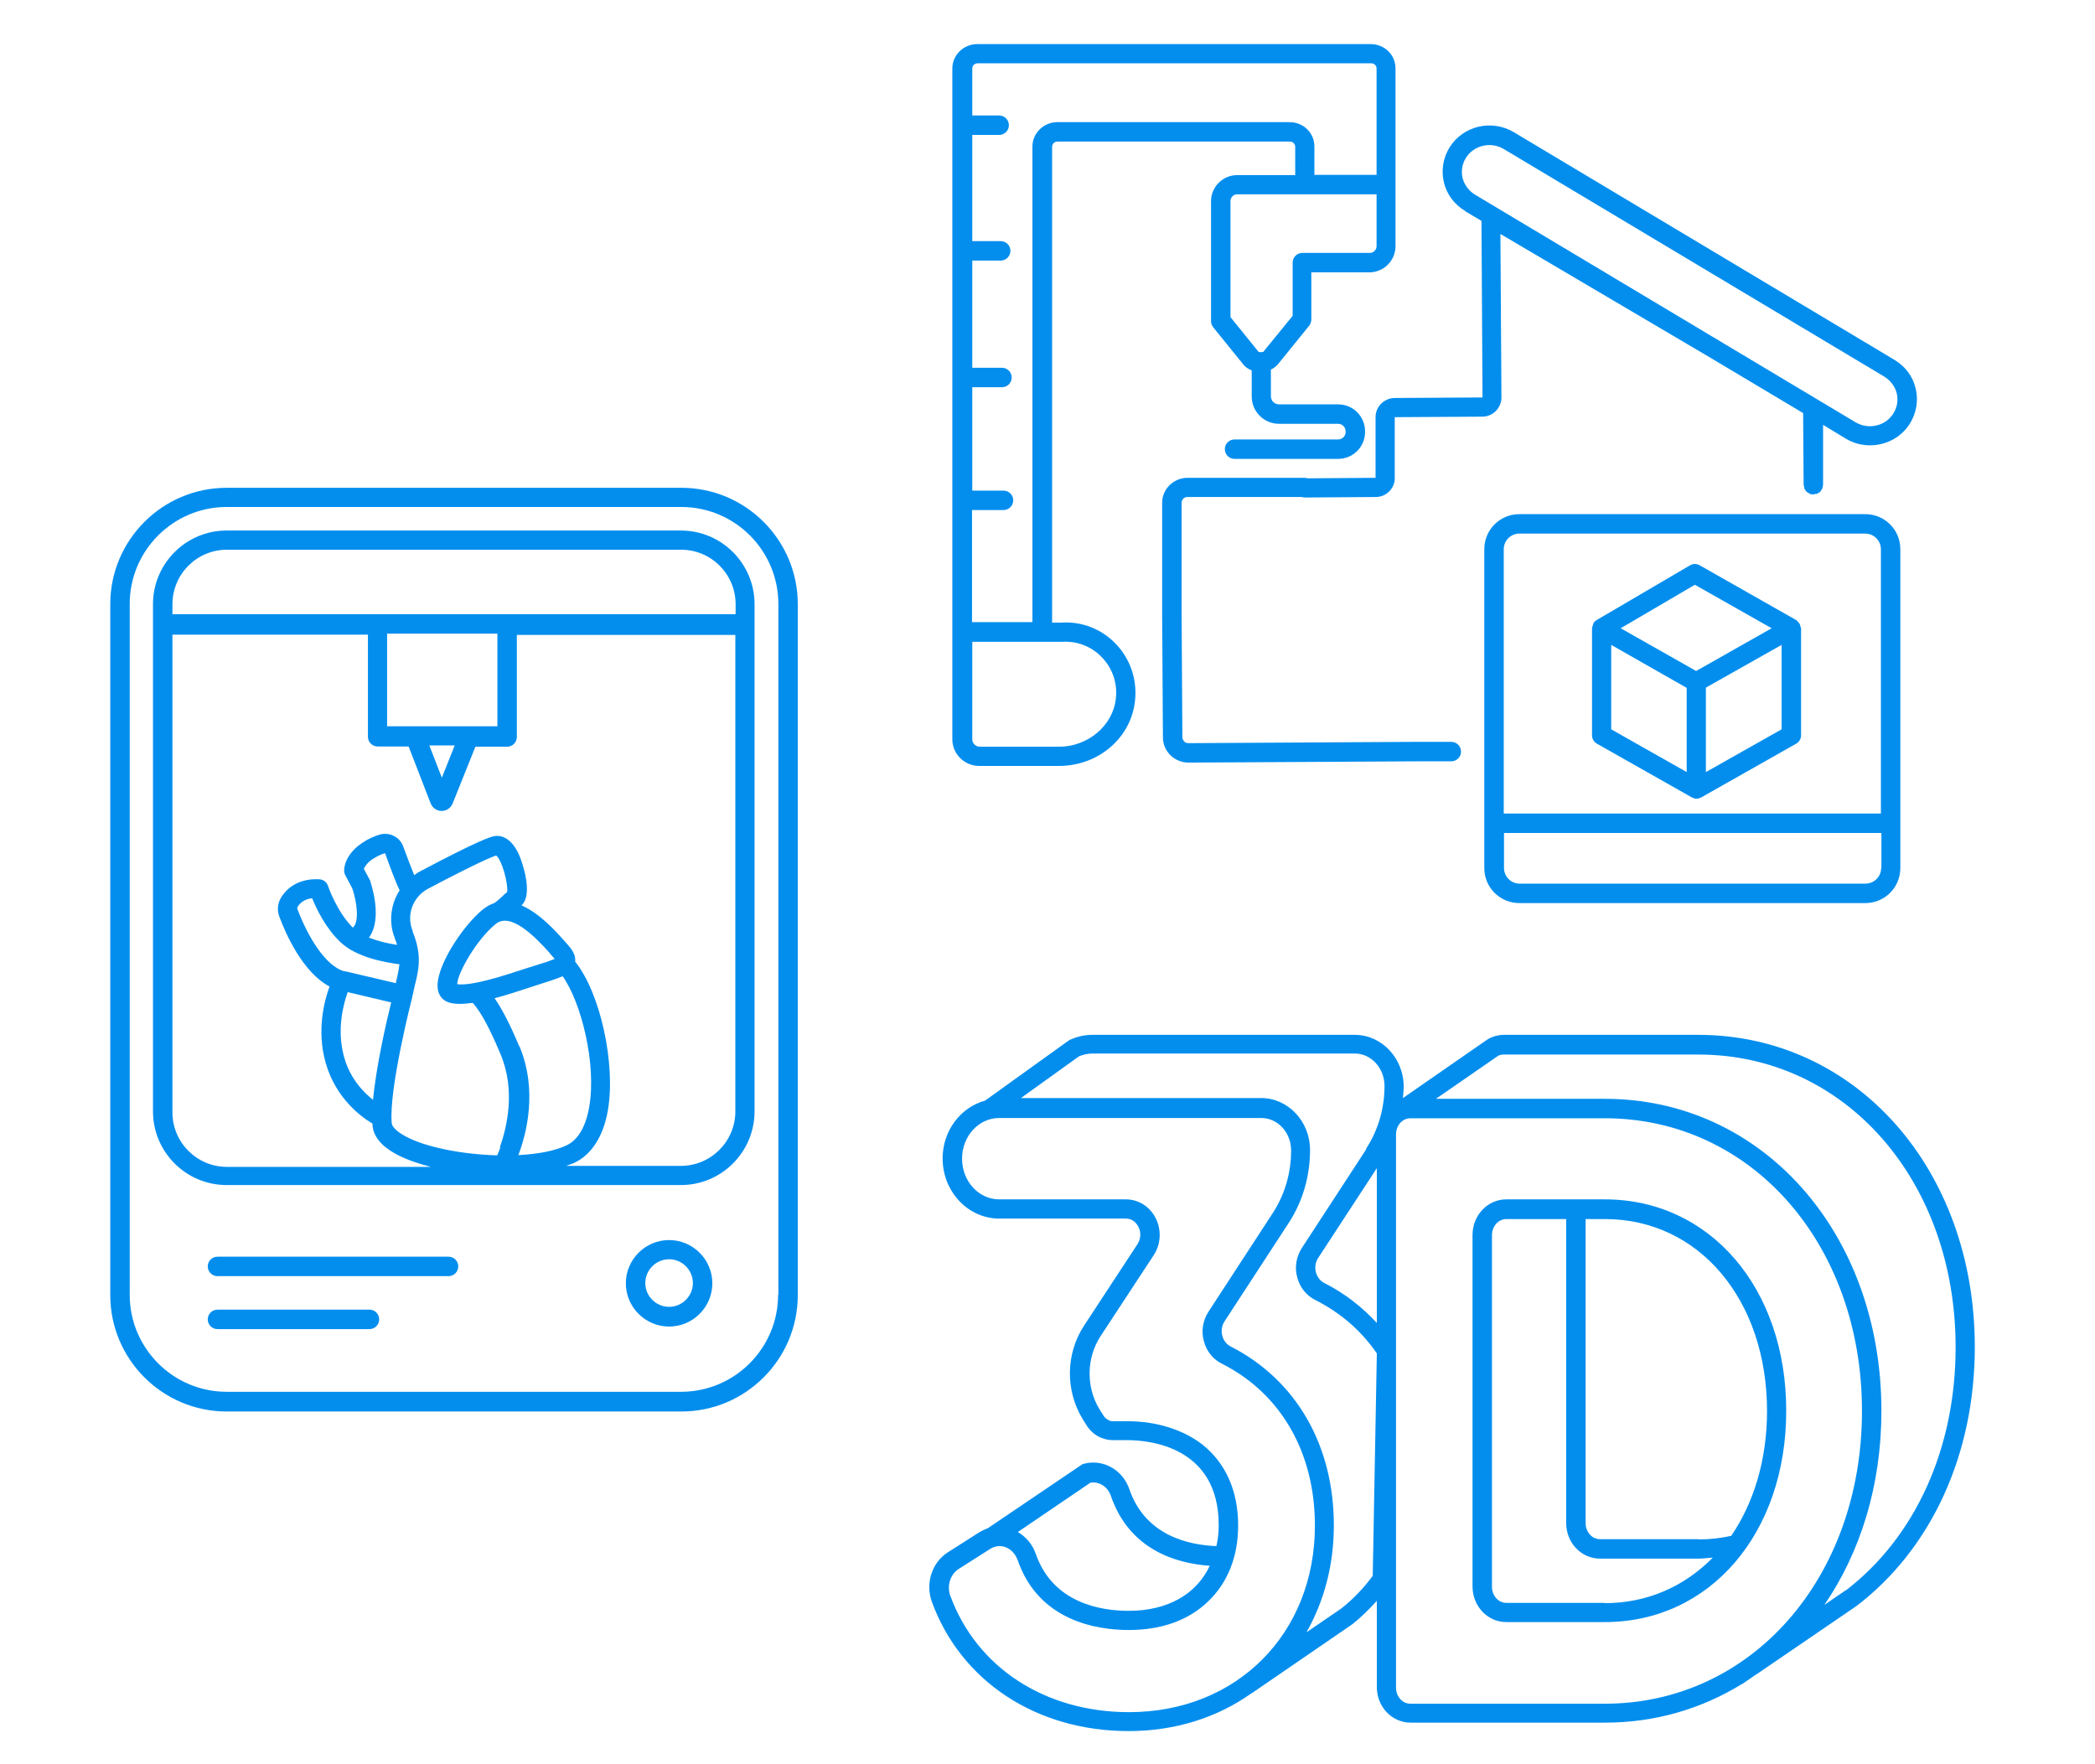<svg width="190" height="160" viewBox="0 0 190 160" fill="none" xmlns="http://www.w3.org/2000/svg">
<path d="M154.037 93.852H136.401C135.89 93.852 135.38 93.991 134.939 94.246C134.893 94.27 134.846 94.316 134.8 94.339L127.235 99.584C127.258 99.236 127.304 98.911 127.304 98.563C127.304 95.964 125.309 93.852 122.872 93.852H99.086C98.39 93.852 97.717 93.991 97.067 94.293C97.067 94.293 97.067 94.293 97.044 94.293C97.044 94.293 96.975 94.339 96.928 94.363L89.34 99.816C87.135 100.419 85.488 102.531 85.488 105.06C85.488 108.054 87.785 110.514 90.616 110.514H102.103C102.776 110.514 103.101 111.001 103.217 111.21C103.449 111.628 103.542 112.254 103.147 112.857L98.321 120.214C96.65 122.766 96.603 126.085 98.181 128.684L98.529 129.241C98.854 129.774 99.365 130.215 99.945 130.424C100.27 130.54 100.595 130.61 100.92 130.61H102.242C104.192 130.61 110.527 131.167 110.527 138.314C110.527 138.987 110.457 139.614 110.318 140.217C107.788 140.124 103.867 139.265 102.428 135.065C101.825 133.302 100.061 132.304 98.321 132.745C98.205 132.768 98.088 132.837 97.996 132.907L89.595 138.592C89.34 138.685 89.085 138.801 88.853 138.941L85.975 140.774C84.513 141.702 83.91 143.582 84.513 145.276C87.159 152.493 94.004 156.995 102.358 156.995C106.628 156.995 110.434 155.741 113.474 153.583C113.474 153.583 113.474 153.583 113.497 153.583L122.594 147.341C122.594 147.341 122.663 147.295 122.687 147.271C123.475 146.645 124.195 145.925 124.868 145.183V153.003C124.868 154.79 126.237 156.229 127.931 156.229H145.567C150.162 156.229 154.362 154.952 157.982 152.725C157.982 152.725 157.982 152.725 158.005 152.725L158.957 152.075C159.235 151.866 159.537 151.704 159.815 151.495L168.309 145.693C168.309 145.693 168.355 145.67 168.378 145.647C175.178 140.449 179.099 131.886 179.099 122.163C179.099 106.035 168.309 93.852 154.014 93.852H154.037ZM98.901 134.462C99.69 134.346 100.479 134.833 100.757 135.692C102.451 140.588 106.721 141.795 109.715 142.004C108.508 144.58 105.909 146.088 102.358 146.088C99.875 146.088 95.49 145.415 93.935 140.913C93.633 140.054 93.053 139.381 92.31 138.941L98.901 134.462ZM102.382 155.277C94.793 155.277 88.574 151.24 86.184 144.719C85.859 143.814 86.184 142.793 86.927 142.305L89.804 140.472C90.059 140.31 90.361 140.217 90.663 140.217C90.825 140.217 91.011 140.24 91.173 140.31C91.684 140.495 92.078 140.913 92.287 141.47C94.19 146.993 99.434 147.828 102.382 147.828C105.329 147.828 107.788 146.947 109.552 145.252C111.339 143.558 112.29 141.168 112.29 138.36C112.29 135.204 111.153 132.675 109.042 131.004C107.301 129.658 104.888 128.893 102.266 128.893H100.943C100.827 128.893 100.711 128.893 100.595 128.823C100.386 128.73 100.177 128.568 100.061 128.359L99.713 127.802C98.483 125.806 98.529 123.138 99.806 121.188L104.633 113.832C105.305 112.811 105.352 111.488 104.772 110.398C104.215 109.377 103.217 108.773 102.103 108.773H90.616C88.76 108.773 87.251 107.126 87.251 105.084C87.251 103.041 88.76 101.394 90.616 101.394H114.402C115.887 101.394 117.094 102.717 117.094 104.341C117.094 106.383 116.514 108.356 115.423 110.026L109.599 118.961C109.088 119.75 108.926 120.724 109.181 121.629C109.413 122.534 110.016 123.3 110.852 123.694C116.189 126.41 119.252 131.747 119.252 138.36C119.252 148.153 112.174 155.277 102.405 155.277H102.382ZM124.868 119.982C123.522 118.52 121.944 117.29 120.111 116.361C119.739 116.176 119.461 115.828 119.345 115.387C119.229 114.946 119.298 114.482 119.531 114.111L124.868 105.942V119.982ZM123.893 104.248L118.069 113.182C117.558 113.971 117.396 114.946 117.651 115.851C117.883 116.756 118.486 117.522 119.322 117.916C121.596 119.077 123.475 120.701 124.868 122.743L124.497 142.909C123.684 144.023 122.733 145.02 121.642 145.879L118.486 148.037C120.064 145.252 120.969 141.981 120.969 138.337C120.969 131.074 117.558 125.156 111.617 122.116C111.246 121.931 110.968 121.583 110.852 121.142C110.736 120.701 110.805 120.237 111.037 119.866L116.862 110.931C118.138 108.982 118.811 106.685 118.811 104.295C118.811 101.696 116.815 99.584 114.379 99.584H92.589L97.856 95.801C98.251 95.639 98.669 95.546 99.086 95.546H122.872C124.357 95.546 125.564 96.869 125.564 98.493C125.564 100.535 124.984 102.508 123.893 104.179V104.248ZM145.544 154.512H127.908C127.188 154.512 126.608 153.862 126.608 153.05V102.879C126.608 102.067 127.188 101.417 127.908 101.417H145.544C158.841 101.417 168.866 112.834 168.866 127.964C168.866 143.094 158.841 154.512 145.544 154.512ZM167.381 144.231L165.454 145.554C168.726 140.774 170.629 134.717 170.629 127.964C170.629 111.836 159.839 99.653 145.544 99.653H130.228L135.867 95.755C136.03 95.662 136.215 95.639 136.401 95.639H154.037C167.334 95.639 177.359 107.056 177.359 122.186C177.359 131.352 173.716 139.405 167.381 144.255V144.231Z" fill="#038EEE"/>
<path d="M145.544 108.773H136.61C134.916 108.773 133.547 110.212 133.547 111.999V143.883C133.547 145.67 134.916 147.109 136.61 147.109H145.544C155.081 147.109 161.997 139.057 161.997 127.941C161.997 116.826 155.081 108.773 145.544 108.773ZM145.544 145.368H136.61C135.89 145.368 135.31 144.719 135.31 143.906V112.022C135.31 111.21 135.89 110.56 136.61 110.56H142.04V138.128C142.04 139.915 143.409 141.354 145.103 141.354H154.037C154.478 141.354 154.919 141.284 155.337 141.261C152.784 143.86 149.419 145.392 145.544 145.392V145.368ZM154.037 139.59H145.103C144.384 139.59 143.804 138.94 143.804 138.128V110.56H145.567C154.084 110.56 160.256 117.893 160.256 127.964C160.256 132.397 159.05 136.295 157.008 139.289C156.056 139.497 155.058 139.613 154.06 139.613L154.037 139.59Z" fill="#038EEE"/>
<path d="M169.167 46.629H137.793C136.03 46.629 134.614 48.045 134.614 49.808V74.662V78.722C134.614 80.486 136.03 81.902 137.793 81.902H169.167C170.931 81.902 172.346 80.486 172.346 78.722V74.662V49.808C172.346 48.045 170.931 46.629 169.167 46.629ZM170.606 78.722C170.606 79.511 169.956 80.138 169.19 80.138H137.816C137.027 80.138 136.401 79.488 136.401 78.722V75.543H170.629V78.722H170.606ZM170.606 73.78H136.378V49.808C136.378 49.019 137.027 48.393 137.793 48.393H169.167C169.956 48.393 170.583 49.042 170.583 49.808V73.78H170.606Z" fill="#038EEE"/>
<path d="M132.874 19.153L134.359 20.035L134.452 36.047L126.492 36.093C126.028 36.093 125.611 36.279 125.262 36.604C124.938 36.929 124.752 37.37 124.752 37.834V43.334L118.602 43.38C118.51 43.357 118.417 43.334 118.324 43.334H107.696C106.443 43.334 105.398 44.355 105.398 45.584V55.586C105.398 55.586 105.398 55.725 105.398 55.772L105.468 66.887C105.468 67.49 105.723 68.071 106.164 68.512C106.605 68.929 107.185 69.161 107.789 69.161L128.604 69.045H131.621C132.108 69.045 132.503 68.651 132.503 68.163C132.503 67.676 132.108 67.282 131.621 67.282H130.739C130.739 67.282 130.693 67.282 130.669 67.282H128.604H128.094L107.789 67.398C107.626 67.398 107.487 67.351 107.394 67.235C107.301 67.142 107.232 67.003 107.232 66.864L107.162 55.563C107.162 55.563 107.162 55.447 107.162 55.377V45.584C107.162 45.306 107.394 45.074 107.696 45.074H118.046C118.046 45.074 118.231 45.12 118.324 45.12L124.775 45.074C125.727 45.074 126.516 44.285 126.492 43.334V37.834L134.429 37.787C134.893 37.787 135.334 37.602 135.659 37.277C135.983 36.952 136.169 36.511 136.169 36.047L136.076 21.218L155.012 32.38L163.529 37.462L163.575 43.96C163.575 43.96 163.598 44.099 163.621 44.169C163.621 44.215 163.621 44.262 163.645 44.308C163.668 44.378 163.714 44.424 163.761 44.494C163.784 44.517 163.807 44.563 163.83 44.587C163.9 44.656 163.969 44.679 164.039 44.726C164.062 44.726 164.085 44.749 164.109 44.772C164.225 44.819 164.317 44.842 164.457 44.842C164.457 44.842 164.573 44.819 164.642 44.795C164.689 44.795 164.758 44.795 164.805 44.772C164.851 44.749 164.898 44.703 164.967 44.679C165.014 44.656 165.06 44.633 165.083 44.587C165.13 44.54 165.153 44.494 165.176 44.447C165.199 44.401 165.246 44.355 165.269 44.308C165.269 44.262 165.292 44.192 165.315 44.123C165.315 44.076 165.339 44.006 165.339 43.96V41.245C165.339 41.245 165.339 41.199 165.339 41.152V38.53L167.404 39.783C168.1 40.201 168.843 40.386 169.608 40.386C171.047 40.386 172.439 39.667 173.228 38.391C173.809 37.439 173.994 36.325 173.739 35.235C173.484 34.144 172.788 33.216 171.813 32.636L137.283 11.983C135.287 10.799 132.688 11.402 131.458 13.375C130.878 14.326 130.693 15.44 130.948 16.531C131.203 17.622 131.899 18.55 132.874 19.13V19.153ZM132.944 14.326C133.663 13.166 135.194 12.818 136.378 13.514L170.908 34.167C171.465 34.515 171.859 35.049 172.022 35.676C172.161 36.302 172.068 36.929 171.72 37.486C171.001 38.646 169.469 38.994 168.286 38.298L133.756 17.645C133.199 17.297 132.804 16.763 132.642 16.137C132.503 15.51 132.595 14.883 132.944 14.326Z" fill="#038EEE"/>
<path d="M163.273 56.792C163.273 56.792 163.25 56.63 163.203 56.56C163.157 56.491 163.11 56.468 163.064 56.398C163.018 56.352 162.971 56.282 162.902 56.236L154.153 51.27C153.875 51.107 153.55 51.107 153.271 51.27L144.801 56.236C144.801 56.236 144.801 56.236 144.778 56.259C144.662 56.328 144.546 56.421 144.5 56.56C144.476 56.607 144.476 56.676 144.453 56.723C144.43 56.816 144.384 56.908 144.384 57.001V66.678C144.384 67.003 144.546 67.281 144.824 67.444L153.434 72.317C153.573 72.387 153.712 72.433 153.851 72.433C153.991 72.433 154.153 72.387 154.292 72.317L162.902 67.444C163.18 67.281 163.343 67.003 163.343 66.678V57.001C163.343 56.932 163.296 56.862 163.296 56.816L163.273 56.792ZM152.97 70.02L146.124 66.144V58.486L152.97 62.385V70.02ZM153.828 60.853L146.983 56.978L153.712 53.033L160.674 56.978L153.828 60.853ZM161.579 66.144L154.71 70.02V62.362L161.579 58.486V66.144Z" fill="#038EEE"/>
<path d="M88.876 69.463H96.046C99.62 69.463 102.59 66.91 102.938 63.546C103.147 61.62 102.497 59.74 101.175 58.371C99.875 57.025 98.065 56.329 96.209 56.468H95.42V13.306C95.42 13.05 95.628 12.841 95.907 12.841H116.978C117.256 12.841 117.465 13.05 117.465 13.306V15.881H112.197C110.898 15.881 109.83 16.949 109.83 18.248V29.108C109.83 29.317 109.9 29.503 110.016 29.665L112.777 33.077C112.963 33.309 113.218 33.471 113.52 33.587V35.954C113.52 37.323 114.634 38.437 116.003 38.437H121.363C121.735 38.437 122.036 38.739 122.036 39.11V39.18C122.036 39.551 121.735 39.853 121.363 39.853H111.965C111.478 39.853 111.083 40.247 111.083 40.734C111.083 41.222 111.478 41.616 111.965 41.616H121.363C122.709 41.616 123.8 40.526 123.8 39.18V39.11C123.8 37.764 122.709 36.673 121.363 36.673H116.003C115.585 36.673 115.26 36.349 115.26 35.931V33.517C115.516 33.401 115.724 33.239 115.887 33.053L118.741 29.526C118.857 29.364 118.927 29.178 118.927 28.969V24.699H124.195C125.494 24.699 126.562 23.632 126.562 22.332V16.763V6.205C126.562 4.975 125.564 4 124.311 4H88.62C87.39 4 86.369 4.998 86.369 6.205V67.05C86.369 68.372 87.46 69.463 88.806 69.463H88.876ZM124.844 22.332C124.844 22.657 124.566 22.936 124.241 22.936H118.115C117.627 22.936 117.233 23.33 117.233 23.818V28.644L114.564 31.916C114.564 31.916 114.239 31.963 114.147 31.916L111.594 28.76V18.225C111.594 17.9 111.872 17.622 112.197 17.622H124.844V22.332ZM88.179 46.257H91.01C91.498 46.257 91.892 45.863 91.892 45.376C91.892 44.888 91.498 44.494 91.01 44.494H88.179V35.119H90.871C91.359 35.119 91.753 34.724 91.753 34.237C91.753 33.75 91.359 33.355 90.871 33.355H88.179V23.632H90.755C91.243 23.632 91.637 23.238 91.637 22.75C91.637 22.263 91.243 21.868 90.755 21.868H88.179V12.238H90.616C91.103 12.238 91.498 11.844 91.498 11.356C91.498 10.869 91.103 10.474 90.616 10.474H88.179V6.205C88.179 5.949 88.388 5.74 88.667 5.74H124.357C124.635 5.74 124.844 5.949 124.844 6.205V15.858H119.205V13.282C119.205 12.052 118.207 11.078 116.954 11.078H95.884C94.654 11.078 93.633 12.076 93.633 13.282V56.422H88.156V46.211L88.179 46.257ZM88.179 58.208H96.232C96.232 58.208 96.278 58.208 96.301 58.208C97.647 58.115 98.97 58.603 99.921 59.601C100.896 60.599 101.36 61.968 101.198 63.36C100.943 65.797 98.668 67.723 96.046 67.723H88.876C88.504 67.723 88.179 67.421 88.179 67.073V58.231V58.208Z" fill="#038EEE"/>
<path d="M61.772 44.239H20.559C14.734 44.239 10 48.973 10 54.797V117.452C10 123.277 14.734 128.011 20.559 128.011H61.795C67.62 128.011 72.353 123.277 72.353 117.452V54.797C72.353 48.973 67.62 44.239 61.795 44.239H61.772ZM70.567 117.429C70.567 122.279 66.622 126.224 61.772 126.224H20.559C15.709 126.224 11.764 122.279 11.764 117.429V54.774C11.764 49.924 15.709 45.979 20.559 45.979H61.795C66.645 45.979 70.59 49.924 70.59 54.774V117.429H70.567Z" fill="#038EEE"/>
<path d="M13.875 54.797V100.791C13.875 104.48 16.869 107.474 20.558 107.474H61.748C65.438 107.474 68.432 104.48 68.432 100.791V54.797C68.432 51.108 65.438 48.114 61.748 48.114H20.558C16.869 48.114 13.875 51.108 13.875 54.797ZM45.389 104.04C45.272 104.341 45.18 104.596 45.087 104.782C41.884 104.689 38.543 104.04 36.71 103.019C35.99 102.624 35.549 102.183 35.526 101.858C35.248 98.772 37.359 90.534 37.383 90.464C37.383 90.464 37.383 90.464 37.383 90.441C37.383 90.325 37.429 90.255 37.452 90.139C37.499 89.884 37.568 89.629 37.615 89.397C37.986 87.912 38.288 86.635 37.429 84.5V84.431C36.826 82.992 37.429 81.344 38.821 80.602C43.346 78.212 44.646 77.701 44.994 77.585C45.528 77.98 46.108 80.184 45.992 80.904C45.829 81.02 45.667 81.182 45.505 81.344C45.296 81.53 45.064 81.739 44.831 81.901C44.483 82.017 44.135 82.203 43.787 82.481C41.931 83.99 39.309 87.958 39.726 89.814C39.726 89.814 39.726 89.814 39.726 89.838C39.865 90.418 40.26 90.812 40.84 90.952C41.119 91.021 41.444 91.044 41.768 91.044C42.093 91.044 42.465 90.998 42.859 90.952C42.952 91.021 43.068 91.184 43.277 91.462C43.718 92.066 44.414 93.249 45.389 95.593C46.804 98.934 45.945 102.322 45.319 104.086L45.389 104.04ZM31.256 88.097C29.493 87.633 27.868 84.849 26.963 82.412C26.963 82.365 26.963 82.319 26.963 82.296C27.149 81.948 27.543 81.553 28.309 81.46C28.68 82.389 29.539 84.199 30.908 85.475C32.347 86.821 34.9 87.285 36.222 87.448C36.176 87.912 36.083 88.376 35.944 88.933C35.944 89.002 35.897 89.095 35.897 89.165L31.256 88.074V88.097ZM35.48 90.905C35.039 92.669 34.111 96.73 33.832 99.746C32.927 99.027 31.744 97.797 31.21 95.871C30.514 93.411 31.14 91.068 31.535 89.977L35.456 90.905H35.48ZM35.805 85.057V85.127C35.921 85.336 35.944 85.498 36.013 85.684C35.944 85.684 35.897 85.684 35.828 85.661C35.085 85.545 34.227 85.336 33.461 85.034C34.714 83.34 33.693 80.277 33.577 79.906C33.577 79.859 33.554 79.836 33.53 79.79L32.997 78.792C33.09 78.583 33.298 78.235 33.832 77.887C34.203 77.655 34.575 77.469 34.923 77.376C35.34 78.537 35.874 79.999 36.245 80.741C35.433 81.994 35.224 83.619 35.805 85.081V85.057ZM49.89 86.496C49.89 86.496 50.03 86.659 50.099 86.728C50.169 86.798 50.239 86.891 50.308 86.96C50.146 87.03 49.914 87.123 49.496 87.262C48.985 87.424 48.382 87.61 47.732 87.819C45.76 88.469 42.789 89.443 41.467 89.258C41.467 88.306 43.184 85.243 44.948 83.804C46.27 82.714 48.405 84.802 49.89 86.473V86.496ZM47.083 94.873C46.178 92.715 45.458 91.392 44.855 90.534C45.992 90.232 47.175 89.838 48.312 89.466C48.939 89.258 49.542 89.072 50.03 88.909C50.378 88.793 50.703 88.677 51.027 88.538C52.698 90.882 54.114 96.451 53.441 100.373C53.232 101.603 52.721 103.181 51.468 103.831C50.355 104.388 48.753 104.666 47.013 104.759C47.755 102.786 48.776 98.865 47.106 94.873H47.083ZM66.691 67.723V100.791C66.691 103.506 64.487 105.734 61.748 105.734H51.352C51.654 105.618 51.979 105.525 52.234 105.385C52.953 105.014 53.534 104.457 54.021 103.715C54.555 102.902 54.926 101.881 55.135 100.675C55.854 96.405 54.416 90 52.164 87.216C52.234 86.519 51.77 85.986 51.376 85.545C51.306 85.475 51.236 85.405 51.19 85.336C50.447 84.5 48.962 82.83 47.291 82.11C48.382 81.136 47.384 78.235 47.083 77.539C46.294 75.798 45.272 75.729 44.762 75.845C44.483 75.914 43.625 76.1 38.056 79.047C37.87 79.14 37.731 79.256 37.568 79.372C37.313 78.745 36.965 77.864 36.57 76.773C36.269 75.914 35.34 75.45 34.459 75.682C33.925 75.845 33.391 76.077 32.881 76.425C31.279 77.469 31.21 78.745 31.21 78.908C31.21 79.047 31.233 79.21 31.303 79.349L31.952 80.579C32.347 81.716 32.625 83.595 31.999 84.129C30.537 82.667 29.748 80.37 29.748 80.347C29.632 79.999 29.33 79.766 28.959 79.743C26.708 79.627 25.733 80.95 25.432 81.507C25.176 81.994 25.13 82.551 25.316 83.085C25.896 84.663 27.451 88.19 29.887 89.466C29.4 90.789 28.704 93.481 29.539 96.405C30.467 99.654 32.811 101.324 33.786 101.905C33.786 101.951 33.786 102.021 33.786 102.09C33.879 103.065 34.575 103.924 35.874 104.643C36.71 105.107 37.823 105.502 39.077 105.826H20.582C17.867 105.826 15.639 103.622 15.639 100.884V57.559H33.368V66.818C33.368 67.305 33.763 67.7 34.25 67.7H37.058L39.053 72.851C39.216 73.269 39.61 73.547 40.051 73.547C40.492 73.547 40.887 73.269 41.049 72.874L43.114 67.723H45.992C46.479 67.723 46.874 67.328 46.874 66.841V57.582H66.691V67.839V67.723ZM35.108 65.866V57.466H45.11V65.866H35.108ZM41.235 67.607L40.074 70.531L38.937 67.607H41.235ZM33.507 49.854H61.772C64.487 49.854 66.714 52.059 66.714 54.797V55.702H15.639V54.797C15.639 52.082 17.843 49.854 20.582 49.854H33.507Z" fill="#038EEE"/>
<path d="M40.678 113.971H19.723C19.236 113.971 18.842 114.366 18.842 114.853C18.842 115.34 19.236 115.735 19.723 115.735H40.678C41.165 115.735 41.56 115.34 41.56 114.853C41.56 114.366 41.165 113.971 40.678 113.971Z" fill="#038EEE"/>
<path d="M18.842 119.657C18.842 120.144 19.236 120.539 19.723 120.539H33.508C33.995 120.539 34.389 120.144 34.389 119.657C34.389 119.169 33.995 118.775 33.508 118.775H19.723C19.236 118.775 18.842 119.169 18.842 119.657Z" fill="#038EEE"/>
<path d="M60.681 112.463C58.523 112.463 56.759 114.227 56.759 116.385C56.759 118.543 58.523 120.307 60.681 120.307C62.839 120.307 64.603 118.543 64.603 116.385C64.603 114.227 62.839 112.463 60.681 112.463ZM60.681 118.52C59.497 118.52 58.523 117.545 58.523 116.362C58.523 115.178 59.497 114.204 60.681 114.204C61.864 114.204 62.839 115.178 62.839 116.362C62.839 117.545 61.864 118.52 60.681 118.52Z" fill="#038EEE"/>
</svg>
